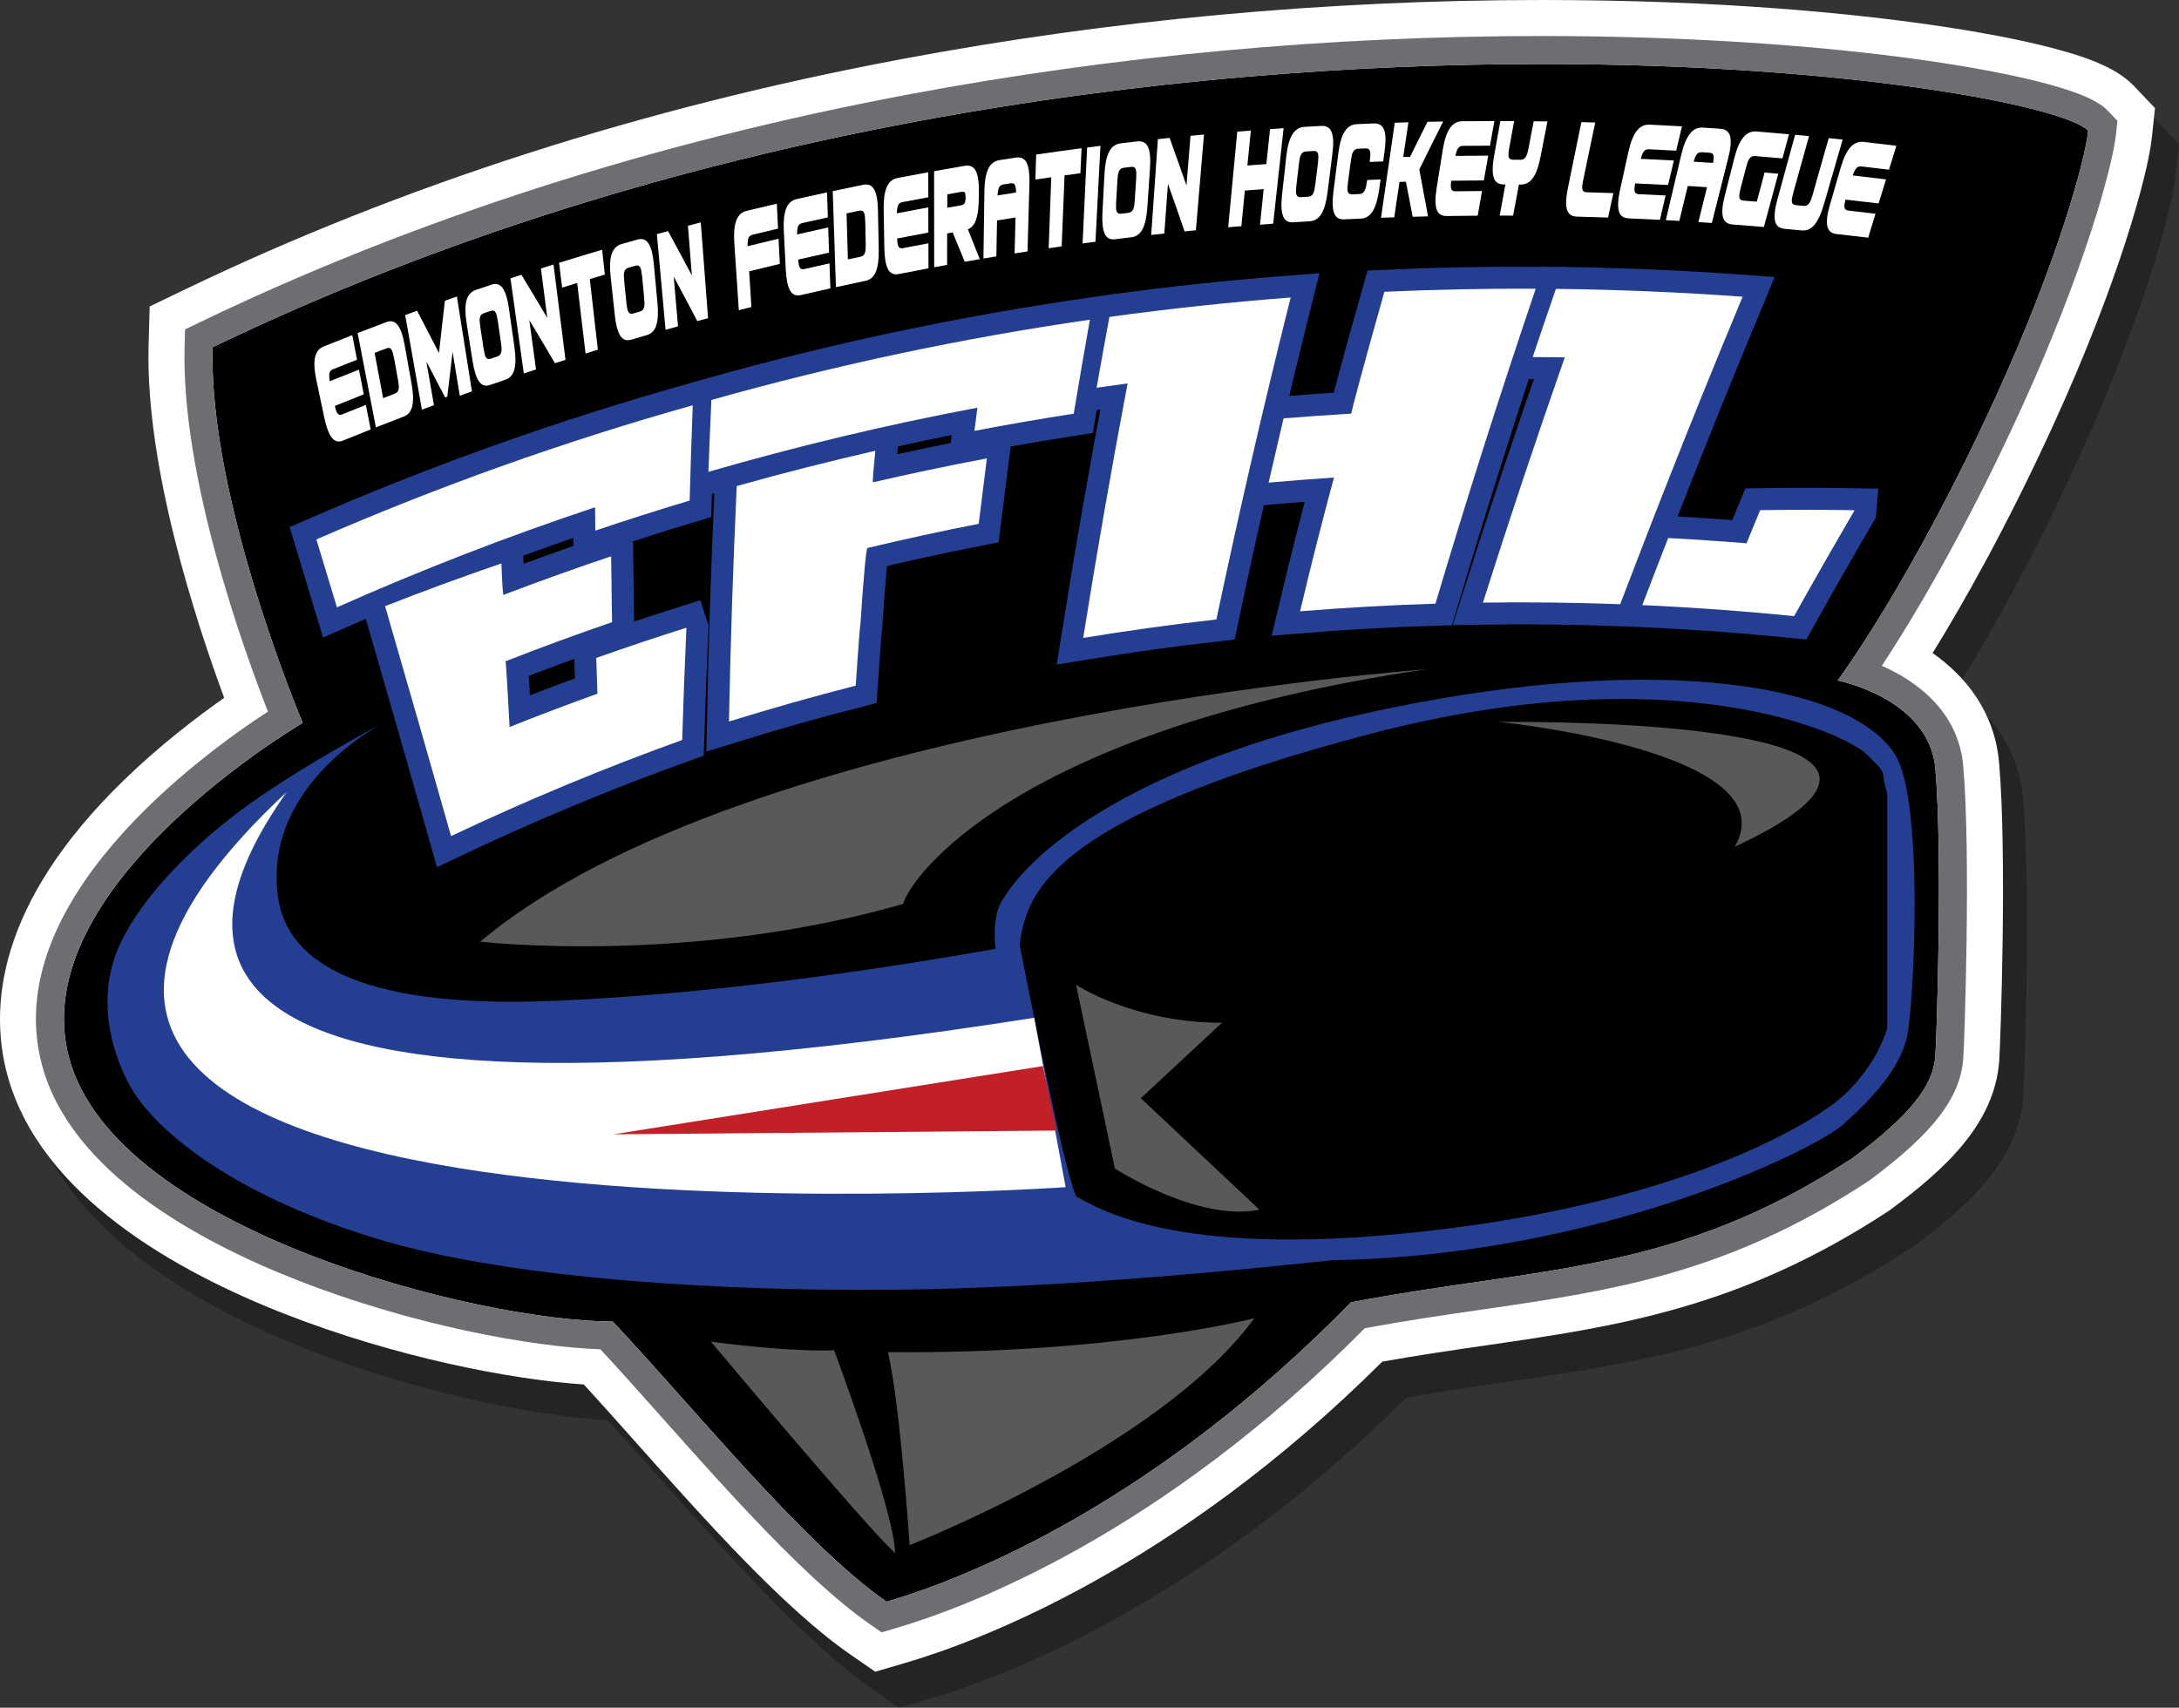 <?xml version="1.0" encoding="utf-8"?>
<!-- Generator: Adobe Illustrator 16.0.0, SVG Export Plug-In . SVG Version: 6.00 Build 0)  -->
<!DOCTYPE svg PUBLIC "-//W3C//DTD SVG 1.1//EN" "http://www.w3.org/Graphics/SVG/1.1/DTD/svg11.dtd">
<svg version="1.1" xmlns="http://www.w3.org/2000/svg" xmlns:xlink="http://www.w3.org/1999/xlink" x="0px" y="0px"
	 width="544.57px" height="426.873px" viewBox="0 0 544.57 426.873" enable-background="new 0 0 544.57 426.873"
	 xml:space="preserve">
<rect x="0" y="0" width="544.57" height="426.873" fill="#333333" stroke="none"/>
<g id="Layer_1" opacity="0.3">
	<path d="M544.57,36.024l-0.78,7.347c-1.003,9.44-8.383,36.353-24.601,71.799c-11.721,25.617-22.58,44.749-30.194,57.07
		c8.368,5.879,15.524,14.783,16.623,27.499c1.984,22.959,0.355,69.703,0.02,74.411c-1.134,15.858-13.708,27.244-27.13,37.186
		l-0.371,0.275l-0.388,0.254c-37.015,24.235-67.777,28.7-100.348,33.427c-8.341,1.211-16.924,2.458-25.936,4.068
		c-51.88,51.604-100.582,69.858-119.404,75.367l-7.326,2.146l-6.275-4.346c-16.57-11.472-36.305-33.629-53.716-53.177
		c-4.519-5.072-8.855-9.94-12.833-14.279c-18.433-1.235-47.196-6.863-74.691-17.615c-27.128-10.61-61.184-29.583-69.369-59.721
		c-4.457-16.405-3.025-42.511,29.099-73.705c8.871-8.614,18.1-15.689,25.081-20.594c-7.217-19.529-19.731-58.013-18.896-88.09
		l0.271-9.745l8.784-4.229c54.154-26.063,114.436-45.443,179.17-57.601C283.557,13.97,337.434,9,391.493,9
		c44.455,0,77.351,3.378,97.119,6.213c11.884,1.703,22.391,3.712,30.383,5.81c10.722,2.813,16.658,5.606,20.489,9.644L544.57,36.024
		z"/>
</g>
<g id="Layer_1_copy">
	<g>
		<g>
			<path d="M217.013,406.949c-15.782-10.927-35.179-32.702-52.291-51.916c-5.389-6.05-10.521-11.813-15.133-16.771
				c-17.402-0.679-47.039-6.143-75.455-17.257c-25.417-9.941-57.251-27.442-64.563-54.367
				c-11.083-40.804,38.566-77.593,56.166-89.149c-6.23-16.015-21.498-58.758-20.604-90.92l0.136-4.873l4.392-2.113
				c53.521-25.76,113.133-44.92,177.177-56.947C278.546,12.924,331.928,8,385.493,8c43.984,0,76.474,3.334,95.984,6.132
				c25.98,3.725,41.526,8.112,46.206,13.041l2.543,2.68l-0.392,3.673c-0.911,8.578-8.212,34.982-23.921,69.316
				c-14.146,30.921-26.934,52.125-34.139,63.163c8.378,3.947,18.675,11.569,19.872,25.423c1.912,22.115,0.328,68.705,0.009,73.155
				c-0.729,10.209-7.656,19.286-23.91,31.324l-0.185,0.138l-0.194,0.127c-35.534,23.266-64.07,27.408-97.113,32.203
				c-9.17,1.332-18.627,2.704-28.681,4.562c-51.231,51.649-99.318,69.716-117.759,75.113l-3.663,1.073L217.013,406.949
				L217.013,406.949z"/>
			<path fill="#FFFFFF" d="M385.493,0c-54.06,0-107.937,4.97-160.134,14.772C160.625,26.93,100.344,46.31,46.189,72.373
				l-8.784,4.229l-0.271,9.745c-0.836,30.077,11.679,68.561,18.896,88.09c-6.981,4.904-16.21,11.979-25.081,20.594
				c-32.124,31.194-33.556,57.3-29.099,73.705c8.186,30.138,42.241,49.11,69.369,59.721c27.495,10.752,56.259,16.38,74.691,17.615
				c3.978,4.339,8.314,9.207,12.833,14.279c17.411,19.548,37.146,41.705,53.716,53.177l6.275,4.346l7.326-2.146
				c18.822-5.509,67.524-23.764,119.404-75.367c9.012-1.61,17.595-2.857,25.936-4.068c32.57-4.727,63.333-9.191,100.348-33.427
				l0.388-0.254l0.371-0.275c13.422-9.941,25.996-21.327,27.13-37.186c0.336-4.708,1.965-51.452-0.02-74.411
				c-1.099-12.716-8.255-21.62-16.623-27.499c7.614-12.321,18.474-31.453,30.194-57.07c16.218-35.446,23.598-62.358,24.601-71.799
				l0.78-7.347l-5.086-5.358c-3.831-4.037-9.768-6.831-20.489-9.644c-7.992-2.098-18.499-4.106-30.383-5.81
				C462.844,3.378,429.948,0,385.493,0L385.493,0L385.493,0z M385.493,16c76.875,0,130.592,10.575,136.387,16.681
				c-0.774,7.298-7.574,32.595-23.239,66.832c-21.164,46.255-39.369,70.584-39.369,70.584s22.892,4.497,24.406,22.021
				c1.856,21.487,0.319,67.42,0,71.894c-0.53,7.429-6.367,14.856-20.693,25.468c-44.569,29.184-78.128,27.038-125.352,36.06
				c-48.282,49.344-94.312,68.467-116.066,74.835c-20.692-14.327-49.345-49.876-68.445-70.039
				c-33.427,0-124.157-22.815-135.831-65.792c-11.672-42.979,58.365-83.833,58.365-83.833s-23.588-55.716-22.526-93.918
				C168.913,31.063,293.712,16,385.493,16"/>
			<path fill="#6D6E71" d="M385.493,9c-53.505,0-106.822,4.918-158.473,14.618C163.063,35.629,103.536,54.761,50.093,80.483
				l-3.843,1.85l-0.119,4.263c-0.902,32.511,14.827,75.961,20.831,91.283c-16.815,10.933-67.484,47.785-56.426,88.497
				c7.203,26.522,38.759,43.841,63.962,53.697c28.541,11.162,58.292,16.604,75.541,17.205c4.691,5.033,9.924,10.91,15.425,17.086
				c17.077,19.174,36.433,40.903,52.118,51.763l2.746,1.901l3.205-0.938c18.392-5.382,66.401-23.425,117.55-75.08
				c10.187-1.889,19.754-3.278,29.025-4.624c32.926-4.778,61.362-8.905,96.71-32.051l0.17-0.11l0.162-0.121
				c15.993-11.846,22.803-20.709,23.509-30.594c0.318-4.444,1.897-50.956-0.008-72.996c-1.207-13.964-12.028-21.399-20.346-25.089
				c7.046-10.699,20.146-32.19,34.699-63.999c15.659-34.225,22.932-60.489,23.836-69.006l0.342-3.214l-2.226-2.345
				c-1.795-1.891-5.129-4.218-16.246-7.134c-7.667-2.012-17.824-3.95-29.376-5.606C453.801,11.174,419.765,9,385.493,9L385.493,9
				L385.493,9z M385.493,16c76.875,0,130.592,10.575,136.387,16.681c-0.774,7.298-7.574,32.595-23.239,66.832
				c-21.164,46.255-39.369,70.584-39.369,70.584s22.892,4.498,24.406,22.021c1.856,21.487,0.319,67.42,0,71.894
				c-0.53,7.429-6.367,14.856-20.693,25.468c-44.569,29.184-78.128,27.038-125.352,36.06
				c-48.282,49.344-94.312,68.467-116.066,74.835c-20.692-14.327-49.345-49.876-68.445-70.039
				c-33.427,0-124.157-22.815-135.831-65.792c-11.672-42.979,58.365-83.833,58.365-83.833s-23.588-55.716-22.526-93.918
				C168.913,31.063,293.712,16,385.493,16"/>
		</g>
		<path fill="#243F92" d="M96.758,180.174c0,0-31.184,15.265-27.293,43.917s53.734,26.912,74.636,25.823
			c40.679-2.123,80.649-8.491,104.703-12.735c-1.062-9.551,2.122-12.734,2.122-12.734s15.701-30.799,96.215-47.398
			c68.622-14.15,115.88-5.693,126.559,11.715c7.149,11.653,4.672,62.213,2.904,70.349c-1.77,8.137-8.844,15.564-15.918,21.932
			c-7.075,6.366-60.84,32.896-127.695,33.958c-52.705,5.659-88.785,7.428-117.438,7.428c-28.651,0-85.955-1.769-122.388-13.088
			c-36.435-11.319-55.182-27.59-60.841-38.203c-5.66-10.611-7.075-22.284-3.538-32.188c3.538-9.904,13.796-22.639,28.652-34.312
			S96.758,180.174,96.758,180.174L96.758,180.174z"/>
		<path d="M471.65,198.269c0,0,0,46.692,0,58.719c-2.83,9.196-9.196,15.563-12.734,18.394c-3.537,2.83-32.188,23.7-97.98,31.835
			c-65.793,8.136-85.955-4.952-91.97-8.135c-3.184-6.722-12.733-55.89-14.148-62.964c1.768-11.319,4.616-30.956,87.724-52.704
			c75.697-19.81,118.498-0.354,124.157,5.306C472.358,194.378,469.528,191.548,471.65,198.269L471.65,198.269z"/>
		<path fill="#58595B" d="M177.683,335.382c0,0,38.933,46.471,46.007,52.838c0-9.904-15.232-50.716-15.232-50.716
			S199.614,338.211,177.683,335.382L177.683,335.382z"/>
		<path fill="#FFFFFF" d="M92.644,107.344c-2.305,0.914-4.604,1.84-6.897,2.776c-1.134,0.463-2.069,0.232-2.811-0.695
			c-0.739-0.928-1.364-2.578-1.87-4.953c-0.675-3.185-1.348-6.371-2.02-9.558c-0.493-2.35-0.599-4.205-0.313-5.567
			c0.285-1.36,1.011-2.278,2.172-2.744c2.372-0.952,4.749-1.894,7.131-2.823c0.397,2.045,0.796,4.091,1.194,6.136
			c-2.008,0.787-4.011,1.581-6.01,2.385c-0.51,0.204-0.808,0.545-0.894,1.018c-0.086,0.474-0.055,1.135,0.094,1.983
			c2.425-0.981,4.856-1.95,7.294-2.907c0.398,2.06,0.798,4.119,1.198,6.179c-2.416,0.953-4.826,1.918-7.23,2.895
			c0.188,0.89,0.414,1.516,0.678,1.877c0.263,0.362,0.65,0.44,1.161,0.233c1.968-0.797,3.94-1.586,5.916-2.367
			C91.839,103.255,92.241,105.299,92.644,107.344L92.644,107.344z"/>
		<path fill="#FFFFFF" d="M93.616,88.211c0.71,3.771,1.423,7.54,2.138,11.31c0.983-0.382,1.968-0.761,2.953-1.139
			c0.278-0.106,0.491-0.252,0.639-0.44c0.146-0.188,0.243-0.42,0.291-0.699c0.047-0.279,0.052-0.615,0.015-1.008
			c-0.037-0.392-0.101-0.832-0.193-1.32c-0.325-1.793-0.65-3.585-0.976-5.378c-0.092-0.488-0.189-0.915-0.293-1.282
			c-0.105-0.367-0.225-0.655-0.359-0.866c-0.135-0.21-0.3-0.343-0.496-0.399s-0.436-0.031-0.719,0.076
			C95.615,87.444,94.615,87.827,93.616,88.211L93.616,88.211z M102.857,95.893c0.423,2.362,0.483,4.219,0.187,5.564
			c-0.299,1.346-1.015,2.235-2.149,2.67c-2.323,0.89-4.641,1.791-6.952,2.703c-1.532-7.855-3.055-15.713-4.565-23.573
			c2.39-0.927,4.784-1.843,7.185-2.747c1.176-0.442,2.128-0.181,2.854,0.78c0.725,0.961,1.296,2.623,1.717,4.987
			C101.706,89.482,102.28,92.688,102.857,95.893L102.857,95.893z"/>
		<path fill="#FFFFFF" d="M104.242,77.664c1.839,3.521,3.662,7.046,5.471,10.577c0.47-4.357,0.962-8.715,1.478-13.073
			c0.998-0.354,1.996-0.704,2.995-1.054c1.243,7.907,2.497,15.812,3.763,23.715c-1.015,0.36-2.027,0.723-3.039,1.088
			c-0.603-3.648-1.202-7.298-1.8-10.947c-0.456,3.724-0.896,7.446-1.319,11.168c-0.181,0.066-0.361,0.132-0.542,0.198
			c-1.555-2.999-3.121-5.995-4.698-8.986c0.631,3.644,1.265,7.287,1.899,10.93c-1.003,0.372-2.005,0.744-3.006,1.121
			c-1.403-7.88-2.796-15.761-4.179-23.645C102.256,78.39,103.249,78.025,104.242,77.664L104.242,77.664z"/>
		<path fill="#FFFFFF" d="M120.925,78.291c-0.287,0.099-0.508,0.24-0.665,0.423c-0.155,0.182-0.266,0.413-0.328,0.692
			c-0.063,0.281-0.078,0.617-0.05,1.009c0.03,0.392,0.084,0.833,0.161,1.323c0.271,1.802,0.543,3.603,0.815,5.404
			c0.078,0.49,0.159,0.922,0.248,1.293c0.088,0.373,0.198,0.664,0.332,0.876c0.132,0.213,0.295,0.351,0.486,0.413
			c0.192,0.063,0.43,0.046,0.712-0.052c0.561-0.193,1.12-0.386,1.682-0.578c0.282-0.097,0.502-0.235,0.655-0.418
			c0.155-0.182,0.261-0.411,0.318-0.688c0.057-0.277,0.074-0.612,0.052-1.007c-0.022-0.394-0.07-0.836-0.146-1.327
			c-0.262-1.803-0.523-3.605-0.783-5.408c-0.075-0.491-0.157-0.922-0.247-1.293c-0.091-0.37-0.201-0.662-0.328-0.878
			c-0.128-0.215-0.289-0.354-0.483-0.417c-0.193-0.063-0.435-0.046-0.723,0.052C122.064,77.903,121.494,78.097,120.925,78.291
			L120.925,78.291z M128.568,86.752c0.339,2.376,0.334,4.233-0.015,5.567c-0.347,1.335-1.097,2.199-2.252,2.594
			c-1.263,0.433-2.524,0.868-3.785,1.308c-1.161,0.405-2.088,0.126-2.78-0.838c-0.694-0.965-1.233-2.645-1.614-5.042
			c-0.509-3.217-1.016-6.434-1.52-9.65c-0.371-2.373-0.379-4.23-0.021-5.576c0.359-1.346,1.133-2.225,2.324-2.632
			c1.302-0.445,2.605-0.887,3.911-1.326c1.193-0.4,2.138-0.106,2.831,0.879c0.691,0.986,1.204,2.668,1.54,5.046
			C127.646,80.306,128.106,83.528,128.568,86.752L128.568,86.752z"/>
		<path fill="#FFFFFF" d="M138.338,66.12c0.986,7.943,1.983,15.885,2.991,23.824c-0.882,0.281-1.763,0.564-2.642,0.849
			c-2.114-3.609-4.249-7.211-6.406-10.804c0.558,4.116,1.119,8.231,1.683,12.347c-1.019,0.337-2.037,0.675-3.054,1.016
			c-1.121-7.924-2.233-15.85-3.333-23.777c0.91-0.3,1.821-0.598,2.733-0.894c2.179,3.589,4.336,7.187,6.47,10.792
			c-0.533-4.119-1.064-8.239-1.592-12.359C136.237,66.78,137.287,66.449,138.338,66.12L138.338,66.12z"/>
		<path fill="#FFFFFF" d="M147.4,69.768c0.668,5.883,1.341,11.765,2.02,17.646c-1.027,0.314-2.054,0.632-3.079,0.951
			c-0.705-5.878-1.402-11.756-2.096-17.636c-1.255,0.386-2.51,0.773-3.762,1.165c-0.255-2.067-0.51-4.136-0.763-6.204
			c3.578-1.112,7.167-2.2,10.768-3.263c0.223,2.072,0.448,4.144,0.673,6.215C149.906,69.015,148.653,69.39,147.4,69.768
			L147.4,69.768z"/>
		<path fill="#FFFFFF" d="M157.061,66.918c-0.293,0.084-0.522,0.214-0.688,0.39c-0.166,0.174-0.288,0.399-0.364,0.677
			c-0.077,0.277-0.109,0.612-0.1,1.004c0.011,0.393,0.042,0.836,0.095,1.33c0.185,1.813,0.368,3.625,0.553,5.438
			c0.053,0.493,0.114,0.929,0.186,1.304c0.07,0.377,0.166,0.673,0.288,0.892c0.124,0.218,0.278,0.363,0.469,0.436
			s0.429,0.066,0.717-0.019c0.572-0.166,1.144-0.331,1.715-0.496c0.289-0.083,0.517-0.212,0.681-0.387
			c0.163-0.175,0.281-0.398,0.352-0.673c0.071-0.274,0.105-0.607,0.102-1.003c-0.003-0.395-0.03-0.839-0.08-1.333
			c-0.174-1.813-0.348-3.627-0.52-5.44c-0.05-0.494-0.112-0.928-0.185-1.303c-0.073-0.374-0.169-0.671-0.286-0.893
			c-0.117-0.221-0.272-0.367-0.464-0.439c-0.192-0.072-0.435-0.067-0.729,0.017C158.221,66.584,157.641,66.75,157.061,66.918
			L157.061,66.918z M164.313,75.734c0.222,2.39,0.125,4.245-0.29,5.562s-1.21,2.144-2.388,2.482
			c-1.29,0.372-2.578,0.747-3.863,1.125c-1.187,0.35-2.102,0.027-2.748-0.97c-0.65-0.996-1.108-2.7-1.371-5.114
			c-0.352-3.237-0.701-6.475-1.048-9.713c-0.256-2.388-0.172-4.244,0.254-5.571c0.427-1.326,1.248-2.167,2.462-2.517
			c1.328-0.383,2.659-0.763,3.99-1.139c1.216-0.343,2.149-0.004,2.795,1.014c0.646,1.019,1.077,2.723,1.298,5.114
			C163.706,69.25,164.008,72.492,164.313,75.734L164.313,75.734z"/>
		<path fill="#FFFFFF" d="M175.134,55.592c0.599,7.981,1.207,15.963,1.827,23.942c-0.897,0.238-1.796,0.479-2.693,0.721
			c-1.942-3.707-3.908-7.406-5.896-11.099c0.358,4.139,0.717,8.276,1.08,12.414c-1.039,0.288-2.077,0.577-3.115,0.869
			c-0.733-7.97-1.458-15.94-2.171-23.912c0.928-0.256,1.857-0.51,2.786-0.763c2.01,3.69,3.996,7.387,5.961,11.091
			c-0.333-4.141-0.662-8.281-0.989-12.422C172.992,56.15,174.063,55.87,175.134,55.592L175.134,55.592z"/>
		<path fill="#FFFFFF" d="M187.222,67.819c0.188,2.975,0.376,5.948,0.567,8.923c-1.049,0.262-2.097,0.526-3.144,0.793
			c-0.383-5.616-0.759-11.233-1.13-16.851c-0.155-2.396,0.006-4.249,0.487-5.558c0.482-1.309,1.342-2.115,2.574-2.415
			c2.514-0.613,5.033-1.214,7.557-1.803c0.104,2.081,0.21,4.162,0.316,6.243c-2.127,0.499-4.251,1.007-6.372,1.523
			c-0.54,0.132-0.888,0.428-1.042,0.884c-0.154,0.458-0.219,1.117-0.192,1.978c2.574-0.634,5.152-1.255,7.735-1.863
			c0.104,2.096,0.209,4.191,0.313,6.287C192.332,66.567,189.774,67.188,187.222,67.819L187.222,67.819z"/>
		<path fill="#FFFFFF" d="M207.529,72.086c-2.459,0.546-4.913,1.103-7.364,1.672c-1.211,0.281-2.112-0.092-2.705-1.123
			c-0.593-1.032-0.954-2.759-1.08-5.185c-0.165-3.252-0.329-6.504-0.491-9.757c-0.117-2.397,0.074-4.247,0.579-5.548
			s1.378-2.094,2.618-2.374c2.528-0.573,5.063-1.134,7.6-1.682c0.07,2.082,0.142,4.165,0.214,6.247
			c-2.139,0.466-4.274,0.939-6.407,1.422c-0.544,0.123-0.896,0.413-1.059,0.867c-0.162,0.455-0.236,1.113-0.224,1.974
			c2.587-0.593,5.18-1.172,7.777-1.738c0.069,2.097,0.141,4.193,0.212,6.291c-2.575,0.565-5.147,1.145-7.714,1.735
			c0.045,0.909,0.172,1.563,0.378,1.961c0.205,0.397,0.581,0.535,1.126,0.409c2.101-0.481,4.205-0.954,6.312-1.418
			C207.377,67.922,207.453,70.004,207.529,72.086L207.529,72.086z"/>
		<path fill="#FFFFFF" d="M211.57,53.336c0.108,3.835,0.22,7.67,0.333,11.505c1.048-0.224,2.096-0.446,3.145-0.665
			c0.297-0.063,0.534-0.174,0.711-0.337c0.179-0.162,0.313-0.376,0.404-0.646c0.092-0.269,0.151-0.599,0.177-0.992
			c0.026-0.394,0.032-0.839,0.018-1.335c-0.04-1.822-0.079-3.644-0.118-5.465c-0.015-0.496-0.044-0.934-0.089-1.313
			c-0.046-0.378-0.119-0.682-0.222-0.912c-0.101-0.228-0.246-0.385-0.434-0.471s-0.431-0.099-0.733-0.036
			C213.698,52.89,212.634,53.112,211.57,53.336L211.57,53.336z M219.61,62.361c0.048,2.4-0.188,4.242-0.703,5.525
			s-1.375,2.051-2.584,2.304c-2.475,0.519-4.944,1.049-7.409,1.591c-0.278-7.999-0.545-15.998-0.801-23.998
			c2.544-0.545,5.093-1.078,7.645-1.598c1.249-0.254,2.162,0.152,2.737,1.214c0.574,1.063,0.881,2.794,0.924,5.194
			C219.481,55.85,219.545,59.105,219.61,62.361L219.61,62.361z"/>
		<path fill="#FFFFFF" d="M232.051,67.068c-2.484,0.467-4.965,0.944-7.442,1.435c-1.225,0.243-2.115-0.159-2.678-1.21
			c-0.562-1.05-0.867-2.787-0.915-5.215c-0.06-3.256-0.117-6.513-0.174-9.769c-0.04-2.4,0.214-4.243,0.764-5.526
			c0.548-1.284,1.449-2.049,2.701-2.29c2.557-0.491,5.115-0.97,7.68-1.437c0.003,2.084,0.007,4.168,0.012,6.252
			c-2.161,0.396-4.319,0.801-6.475,1.215c-0.55,0.105-0.913,0.384-1.091,0.832c-0.177,0.45-0.273,1.106-0.288,1.966
			c2.615-0.509,5.235-1.005,7.859-1.487c0.002,2.098,0.005,4.196,0.008,6.294c-2.603,0.483-5.201,0.979-7.797,1.487
			c0.017,0.91,0.121,1.568,0.315,1.972c0.193,0.404,0.564,0.554,1.118,0.446c2.124-0.414,4.25-0.819,6.379-1.216
			C232.035,62.901,232.043,64.985,232.051,67.068L232.051,67.068z"/>
		<path fill="#FFFFFF" d="M236.752,48.575c-0.005,1.118-0.01,2.236-0.015,3.354c1.126-0.2,2.252-0.397,3.379-0.594
			c0.46-0.079,0.771-0.25,0.938-0.513c0.166-0.262,0.252-0.711,0.261-1.346c-0.003-0.358-0.017-0.652-0.041-0.882
			c-0.025-0.23-0.079-0.394-0.161-0.489c-0.082-0.097-0.199-0.152-0.351-0.167c-0.151-0.016-0.357-0.001-0.616,0.043
			C239.013,48.178,237.882,48.376,236.752,48.575L236.752,48.575z M243.95,54.875c-0.421,1.241-1.105,2.054-2.055,2.438
			c1.001,2.485,1.991,4.974,2.976,7.464c-1.257,0.214-2.513,0.431-3.768,0.65c-0.996-2.443-2-4.886-3.014-7.325
			c-0.461,0.081-0.922,0.164-1.382,0.246c-0.005,2.622-0.009,5.243-0.012,7.864c-1.077,0.195-2.153,0.393-3.229,0.593
			c-0.018-8.004-0.024-16.008-0.021-24.012c2.565-0.462,5.135-0.911,7.707-1.348c1.271-0.216,2.182,0.219,2.722,1.299
			c0.542,1.08,0.796,2.834,0.765,5.262c-0.009,0.593-0.018,1.187-0.026,1.78C244.591,51.938,244.371,53.633,243.95,54.875
			L243.95,54.875z"/>
		<path fill="#FFFFFF" d="M250.776,46.101c-0.555,0.088-0.928,0.354-1.12,0.797c-0.193,0.443-0.312,1.096-0.354,1.955
			c1.543-0.248,3.088-0.492,4.635-0.73c-0.009-0.851-0.099-1.469-0.271-1.854c-0.172-0.385-0.531-0.537-1.073-0.452
			C251.987,45.91,251.381,46.005,250.776,46.101L250.776,46.101z M256.792,62.847c-1.075,0.165-2.149,0.333-3.222,0.503
			c0.073-2.994,0.147-5.988,0.224-8.981c-1.539,0.24-3.077,0.484-4.614,0.734c-0.058,2.994-0.114,5.988-0.17,8.982
			c-1.076,0.177-2.152,0.356-3.229,0.537c0.075-5.628,0.155-11.258,0.241-16.887c0.036-2.401,0.352-4.233,0.942-5.5
			c0.593-1.265,1.523-2.001,2.788-2.201c1.384-0.219,2.771-0.435,4.156-0.646c1.267-0.194,2.165,0.256,2.689,1.344
			c0.524,1.09,0.749,2.833,0.677,5.233C257.109,51.593,256.948,57.22,256.792,62.847L256.792,62.847z"/>
		<path fill="#FFFFFF" d="M266.05,43.837c-0.246,5.915-0.485,11.83-0.72,17.746c-1.084,0.154-2.167,0.311-3.249,0.469
			c0.209-5.916,0.424-11.832,0.645-17.748c-1.323,0.188-2.645,0.381-3.967,0.575c0.067-2.082,0.136-4.165,0.203-6.248
			c3.772-0.552,7.552-1.077,11.339-1.575c-0.099,2.081-0.194,4.163-0.291,6.244C268.689,43.476,267.369,43.654,266.05,43.837
			L266.05,43.837z"/>
		<path fill="#FFFFFF" d="M273.777,60.429c-1.076,0.141-2.151,0.284-3.225,0.43c0.369-7.995,0.752-15.99,1.143-23.985
			c1.109-0.144,2.217-0.285,3.327-0.424C274.597,44.441,274.182,52.435,273.777,60.429L273.777,60.429z"/>
		<path fill="#FFFFFF" d="M280.872,41.932c-0.308,0.037-0.56,0.129-0.756,0.275c-0.195,0.146-0.354,0.35-0.475,0.611
			c-0.122,0.262-0.209,0.587-0.263,0.976c-0.054,0.39-0.093,0.832-0.118,1.328c-0.109,1.818-0.218,3.637-0.324,5.456
			c-0.027,0.495-0.036,0.935-0.025,1.316c0.009,0.383,0.059,0.69,0.147,0.926c0.088,0.235,0.221,0.402,0.4,0.505
			c0.181,0.102,0.42,0.133,0.726,0.096c0.601-0.073,1.204-0.146,1.807-0.218c0.304-0.036,0.554-0.126,0.746-0.272
			c0.194-0.146,0.348-0.349,0.463-0.608c0.117-0.259,0.204-0.584,0.267-0.974c0.059-0.39,0.103-0.833,0.133-1.329
			c0.117-1.817,0.237-3.636,0.356-5.453c0.028-0.496,0.037-0.935,0.024-1.315c-0.012-0.382-0.061-0.69-0.143-0.928
			c-0.083-0.236-0.216-0.405-0.397-0.508c-0.181-0.102-0.425-0.135-0.734-0.099C282.096,41.788,281.483,41.859,280.872,41.932
			L280.872,41.932z M286.748,51.792c-0.163,2.395-0.56,4.21-1.189,5.443c-0.632,1.234-1.565,1.924-2.808,2.071
			c-1.357,0.162-2.716,0.327-4.07,0.496c-1.251,0.156-2.12-0.309-2.611-1.395c-0.492-1.088-0.676-2.843-0.551-5.269
			c0.171-3.252,0.342-6.503,0.516-9.755c0.129-2.397,0.515-4.218,1.157-5.46c0.645-1.242,1.605-1.941,2.884-2.094
			c1.399-0.166,2.798-0.329,4.198-0.488c1.28-0.145,2.166,0.339,2.651,1.446c0.486,1.108,0.644,2.859,0.48,5.255
			C287.186,45.293,286.966,48.542,286.748,51.792L286.748,51.792z"/>
		<path fill="#FFFFFF" d="M300.897,33.632c-0.685,7.976-1.358,15.951-2.021,23.928c-0.943,0.093-1.889,0.187-2.832,0.281
			c-1.358-3.969-2.741-7.935-4.147-11.896c-0.309,4.143-0.614,8.285-0.917,12.428c-1.093,0.118-2.186,0.239-3.277,0.361
			c0.547-7.985,1.106-15.97,1.675-23.953c0.977-0.104,1.951-0.207,2.929-0.308c1.427,3.963,2.832,7.929,4.213,11.899
			c0.334-4.141,0.67-8.281,1.008-12.422C298.65,33.842,299.773,33.735,300.897,33.632L300.897,33.632z"/>
		<path fill="#FFFFFF" d="M311.74,41.372c1.58-0.126,3.162-0.246,4.744-0.362c0.307-2.909,0.616-5.819,0.925-8.729
			c1.129-0.08,2.259-0.158,3.39-0.233c-0.883,7.955-1.754,15.912-2.613,23.869c-1.098,0.079-2.193,0.161-3.288,0.245
			c0.305-2.965,0.612-5.929,0.919-8.894c-1.57,0.117-3.139,0.239-4.708,0.366c-0.29,2.967-0.579,5.933-0.866,8.899
			c-1.099,0.091-2.199,0.184-3.298,0.279c0.746-7.969,1.503-15.938,2.271-23.904c1.133-0.093,2.265-0.183,3.397-0.271
			C312.32,35.55,312.029,38.461,311.74,41.372L311.74,41.372z"/>
		<path fill="#FFFFFF" d="M326.429,37.854c-0.313,0.019-0.572,0.097-0.776,0.23c-0.206,0.135-0.376,0.329-0.513,0.583
			c-0.139,0.254-0.244,0.573-0.32,0.959c-0.075,0.386-0.14,0.825-0.195,1.319c-0.213,1.81-0.425,3.619-0.637,5.428
			c-0.053,0.494-0.087,0.933-0.099,1.313c-0.013,0.383,0.019,0.693,0.096,0.933c0.075,0.24,0.201,0.415,0.375,0.527
			c0.175,0.112,0.416,0.157,0.725,0.138c0.61-0.038,1.222-0.076,1.831-0.113c0.31-0.019,0.565-0.095,0.768-0.229
			s0.37-0.328,0.501-0.581c0.132-0.252,0.237-0.57,0.321-0.957c0.081-0.386,0.152-0.825,0.21-1.318
			c0.224-1.809,0.445-3.616,0.67-5.425c0.056-0.493,0.09-0.93,0.097-1.312c0.01-0.382-0.022-0.692-0.089-0.935
			c-0.071-0.241-0.195-0.417-0.37-0.529c-0.178-0.112-0.422-0.159-0.735-0.142C327.667,37.78,327.048,37.816,326.429,37.854
			L326.429,37.854z M331.784,48.036c-0.299,2.382-0.803,4.171-1.507,5.366c-0.706,1.196-1.684,1.83-2.942,1.907
			c-1.377,0.083-2.753,0.17-4.128,0.26c-1.268,0.084-2.116-0.429-2.55-1.542c-0.432-1.113-0.519-2.877-0.255-5.291
			c0.357-3.236,0.714-6.474,1.075-9.71c0.264-2.387,0.756-4.182,1.474-5.385c0.719-1.203,1.728-1.846,3.022-1.925
			c1.418-0.085,2.836-0.167,4.255-0.245c1.294-0.071,2.158,0.462,2.585,1.596c0.426,1.135,0.485,2.892,0.186,5.274
			C332.592,41.573,332.188,44.805,331.784,48.036L331.784,48.036z"/>
		<path fill="#FFFFFF" d="M345.035,44.861c-0.123,0.86-0.247,1.721-0.37,2.582c-0.338,2.377-0.873,4.157-1.598,5.342
			c-0.726,1.184-1.716,1.802-2.979,1.858c-1.382,0.061-2.763,0.124-4.143,0.192c-1.272,0.063-2.113-0.464-2.531-1.584
			c-0.415-1.121-0.474-2.885-0.171-5.295c0.409-3.23,0.82-6.461,1.233-9.69c0.303-2.383,0.825-4.169,1.563-5.36
			c0.739-1.191,1.761-1.817,3.06-1.875c1.422-0.063,2.844-0.121,4.268-0.176c1.3-0.051,2.156,0.497,2.566,1.638
			c0.41,1.142,0.44,2.899,0.102,5.277c-0.119,0.86-0.237,1.721-0.355,2.582c-1.124,0.04-2.247,0.083-3.37,0.128
			c0.076-0.573,0.128-1.079,0.153-1.515c0.024-0.436,0.005-0.796-0.062-1.078c-0.066-0.283-0.184-0.488-0.354-0.617
			c-0.17-0.13-0.411-0.188-0.726-0.175c-0.622,0.025-1.243,0.052-1.865,0.079c-0.313,0.015-0.573,0.088-0.779,0.219
			c-0.209,0.132-0.384,0.322-0.526,0.574c-0.14,0.252-0.253,0.569-0.335,0.954c-0.082,0.384-0.154,0.822-0.216,1.315
			c-0.243,1.806-0.485,3.611-0.727,5.417c-0.061,0.493-0.102,0.931-0.12,1.312c-0.018,0.383,0.01,0.693,0.082,0.935
			c0.07,0.24,0.194,0.418,0.367,0.533c0.174,0.114,0.415,0.164,0.725,0.149c0.611-0.028,1.225-0.057,1.838-0.083
			c0.309-0.014,0.566-0.093,0.771-0.237c0.206-0.146,0.382-0.364,0.528-0.655c0.146-0.292,0.266-0.656,0.354-1.096
			c0.091-0.438,0.178-0.945,0.267-1.52C342.802,44.946,343.918,44.902,345.035,44.861L345.035,44.861z"/>
		<path fill="#FFFFFF" d="M353.056,54.182c-0.556-2.919-1.119-5.838-1.693-8.756c-0.536,0.016-1.072,0.031-1.608,0.048
			c-0.435,2.949-0.866,5.897-1.3,8.847c-1.104,0.036-2.21,0.075-3.313,0.117c1.133-7.924,2.276-15.846,3.432-23.767
			c1.138-0.037,2.277-0.071,3.415-0.103c-0.433,2.894-0.866,5.787-1.297,8.681c0.569-0.017,1.138-0.033,1.707-0.049
			c1.436-2.92,2.884-5.837,4.346-8.75c1.312-0.028,2.621-0.054,3.933-0.076c-2.013,3.988-4.002,7.983-5.968,11.985
			c0.743,3.909,1.472,7.817,2.182,11.728C355.61,54.115,354.332,54.146,353.056,54.182L353.056,54.182z"/>
		<path fill="#FFFFFF" d="M369.305,53.909c-2.594,0.017-5.185,0.046-7.772,0.088c-1.28,0.021-2.108-0.533-2.493-1.667
			c-0.381-1.134-0.384-2.899-0.002-5.297c0.514-3.216,1.029-6.432,1.546-9.647c0.382-2.37,0.963-4.139,1.742-5.306
			c0.781-1.166,1.825-1.759,3.133-1.772c2.667-0.03,5.335-0.046,8.006-0.049c-0.362,2.052-0.727,4.104-1.088,6.156
			c-2.253,0.006-4.504,0.021-6.754,0.045c-0.571,0.006-0.987,0.216-1.246,0.626c-0.259,0.411-0.473,1.039-0.638,1.883
			c2.73-0.036,5.464-0.059,8.2-0.066c-0.369,2.065-0.735,4.132-1.102,6.197c-2.715,0.012-5.427,0.038-8.137,0.078
			c-0.143,0.898-0.151,1.564-0.029,1.997c0.125,0.433,0.476,0.646,1.052,0.637c2.217-0.029,4.436-0.05,6.657-0.061
			C370.021,49.804,369.661,51.856,369.305,53.909L369.305,53.909z"/>
		<path fill="#FFFFFF" d="M383.287,30.31c1.147,0.013,2.293,0.027,3.441,0.046c-0.572,2.926-1.143,5.853-1.71,8.779
			c-0.457,2.386-1.082,4.15-1.876,5.296s-1.832,1.712-3.118,1.702c-0.138-0.001-0.278-0.002-0.418-0.003
			c-0.484,2.591-0.968,5.182-1.451,7.773c-1.118-0.006-2.236-0.009-3.353-0.01c0.471-2.594,0.943-5.187,1.418-7.78
			c-0.14,0-0.278,0-0.416,0c-1.295-0.003-2.127-0.578-2.496-1.732c-0.37-1.154-0.347-2.927,0.076-5.319
			c0.525-2.935,1.054-5.868,1.582-8.803c1.15,0.001,2.302,0.005,3.451,0.011c-0.412,2.239-0.822,4.479-1.232,6.719
			c-0.086,0.489-0.149,0.917-0.184,1.284c-0.035,0.366-0.022,0.672,0.037,0.916c0.062,0.245,0.178,0.429,0.35,0.552
			c0.17,0.123,0.412,0.186,0.727,0.187c0.624,0.003,1.248,0.007,1.872,0.012c0.315,0.002,0.581-0.057,0.797-0.178
			c0.214-0.12,0.397-0.302,0.546-0.545c0.151-0.243,0.279-0.548,0.389-0.913c0.107-0.365,0.207-0.794,0.297-1.281
			C382.438,34.784,382.862,32.547,383.287,30.31L383.287,30.31z"/>
		<path fill="#FFFFFF" d="M403.21,48.275c-0.442,2.036-0.887,4.072-1.329,6.109c-2.608-0.093-5.216-0.172-7.82-0.238
			c-1.289-0.033-2.102-0.622-2.441-1.771c-0.339-1.148-0.27-2.913,0.209-5.294c1.122-5.518,2.249-11.035,3.381-16.551
			c1.154,0.03,2.31,0.063,3.464,0.098c-1.009,4.809-2.014,9.618-3.014,14.429c-0.097,0.486-0.171,0.92-0.217,1.299
			c-0.045,0.38-0.041,0.692,0.016,0.938c0.055,0.246,0.166,0.433,0.332,0.56s0.405,0.195,0.72,0.204
			C398.741,48.12,400.976,48.193,403.21,48.275L403.21,48.275z"/>
		<path fill="#FFFFFF" d="M414.837,54.952c-2.613-0.137-5.228-0.26-7.839-0.369c-1.292-0.054-2.096-0.656-2.418-1.811
			c-0.322-1.155-0.225-2.918,0.293-5.29c0.697-3.181,1.397-6.361,2.099-9.542c0.516-2.345,1.2-4.076,2.052-5.196
			c0.852-1.118,1.938-1.649,3.256-1.587c2.689,0.128,5.379,0.269,8.072,0.423c-0.482,2.027-0.961,4.056-1.441,6.083
			c-2.271-0.127-4.541-0.244-6.809-0.352c-0.577-0.028-1.008,0.157-1.291,0.551c-0.285,0.396-0.535,1.011-0.748,1.844
			c2.753,0.124,5.509,0.263,8.267,0.415c-0.485,2.042-0.971,4.083-1.455,6.125c-2.736-0.148-5.473-0.282-8.206-0.401
			c-0.193,0.889-0.24,1.554-0.141,1.992c0.102,0.439,0.443,0.673,1.023,0.698c2.236,0.101,4.475,0.211,6.715,0.331
			C415.788,50.895,415.313,52.923,414.837,54.952L414.837,54.952z"/>
		<path fill="#FFFFFF" d="M425.354,38.051c-0.579-0.037-1.015,0.14-1.304,0.529c-0.291,0.391-0.553,1.001-0.779,1.831
			c1.611,0.1,3.225,0.203,4.838,0.313c0.175-0.831,0.218-1.456,0.126-1.871c-0.091-0.413-0.421-0.641-0.987-0.678
			C426.616,38.132,425.984,38.091,425.354,38.051L425.354,38.051z M427.82,55.737c-1.122-0.077-2.244-0.152-3.366-0.225
			c0.72-2.907,1.442-5.814,2.165-8.721c-1.606-0.107-3.213-0.209-4.818-0.306c-0.705,2.911-1.409,5.822-2.111,8.733
			c-1.127-0.065-2.253-0.128-3.378-0.189c1.291-5.479,2.586-10.959,3.888-16.437c0.556-2.336,1.27-4.057,2.141-5.161
			s1.969-1.616,3.289-1.532c1.444,0.092,2.891,0.188,4.335,0.288c1.32,0.092,2.133,0.73,2.43,1.91
			c0.296,1.18,0.144,2.932-0.445,5.26C430.566,44.816,429.191,50.276,427.82,55.737L427.82,55.737z"/>
		<path fill="#FFFFFF" d="M440.827,56.74c-2.625-0.225-5.248-0.436-7.869-0.633c-1.297-0.098-2.086-0.727-2.374-1.891
			c-0.287-1.165-0.134-2.925,0.461-5.279c0.802-3.156,1.604-6.313,2.408-9.469c0.594-2.327,1.335-4.034,2.229-5.125
			c0.89-1.09,1.998-1.584,3.32-1.478c2.698,0.218,5.398,0.449,8.1,0.694c-0.547,2.011-1.094,4.021-1.64,6.033
			c-2.277-0.204-4.556-0.397-6.833-0.581c-0.318-0.026-0.592,0.014-0.816,0.118c-0.227,0.104-0.426,0.272-0.601,0.504
			c-0.174,0.232-0.323,0.534-0.452,0.904c-0.131,0.372-0.256,0.799-0.377,1.28c-0.463,1.763-0.924,3.525-1.384,5.288
			c-0.122,0.481-0.216,0.91-0.278,1.286c-0.065,0.378-0.073,0.689-0.031,0.938c0.044,0.248,0.147,0.439,0.31,0.575
			c0.161,0.136,0.399,0.215,0.714,0.239c1.114,0.088,2.229,0.178,3.344,0.27c0.646-2.428,1.294-4.854,1.94-7.282
			c1.144,0.097,2.285,0.195,3.427,0.296C443.223,47.865,442.022,52.303,440.827,56.74L440.827,56.74z"/>
		<path fill="#FFFFFF" d="M457.031,34.522c1.158,0.12,2.317,0.242,3.477,0.366c-1.569,5.409-3.135,10.818-4.693,16.23
			c-0.665,2.307-1.447,3.994-2.342,5.064c-0.897,1.069-1.986,1.54-3.273,1.414c-1.409-0.138-2.818-0.271-4.227-0.4
			c-1.299-0.12-2.079-0.762-2.352-1.931c-0.268-1.17-0.089-2.927,0.545-5.271c1.48-5.434,2.965-10.865,4.456-16.296
			c1.162,0.108,2.325,0.219,3.488,0.331c-1.321,4.733-2.637,9.467-3.95,14.201c-0.131,0.479-0.229,0.906-0.301,1.282
			c-0.07,0.376-0.084,0.688-0.044,0.938s0.14,0.442,0.301,0.58c0.16,0.14,0.397,0.223,0.712,0.252
			c0.625,0.06,1.251,0.12,1.876,0.182c0.316,0.03,0.586-0.004,0.813-0.105c0.226-0.102,0.424-0.266,0.596-0.494
			s0.328-0.526,0.472-0.895c0.143-0.368,0.279-0.792,0.413-1.271C454.338,43.974,455.684,39.248,457.031,34.522L457.031,34.522z"/>
		<path fill="#FFFFFF" d="M466.897,59.408c-2.631-0.314-5.261-0.614-7.892-0.9c-1.301-0.142-2.072-0.798-2.326-1.972
			c-0.252-1.174-0.045-2.928,0.628-5.261c0.903-3.129,1.809-6.257,2.717-9.385c0.67-2.307,1.469-3.989,2.399-5.049
			c0.93-1.06,2.058-1.516,3.386-1.365c2.706,0.31,5.412,0.632,8.12,0.969c-0.614,1.992-1.226,3.984-1.836,5.977
			c-2.284-0.281-4.569-0.552-6.852-0.813c-0.581-0.066-1.027,0.089-1.338,0.464s-0.602,0.973-0.871,1.789
			c2.773,0.311,5.546,0.636,8.32,0.976c-0.619,2.005-1.237,4.011-1.854,6.017c-2.753-0.334-5.506-0.652-8.257-0.957
			c-0.254,0.874-0.343,1.535-0.268,1.979c0.074,0.445,0.404,0.701,0.987,0.766c2.252,0.252,4.505,0.514,6.759,0.786
			C468.111,55.421,467.504,57.414,466.897,59.408L466.897,59.408z"/>
		<path fill="#FFFFFF" d="M96.238,151.521c9.596-3.768,19.287-7.329,29.067-10.683c0.127,3.769,0.29,6.397,0.475,7.883
			c8.898-3.398,17.885-6.622,26.955-9.666c0.054,5.491,0.128,10.98,0.222,16.467c-8.963,3.082-17.841,6.343-26.628,9.778
			c0.144,0.347,0.445,5.829,1.024,16.427c7.256-2.899,14.576-5.678,21.96-8.331c-0.105-2.979-0.206-5.959-0.301-8.938
			c7.43-2.635,14.92-5.146,22.469-7.53c0.02,0.063,0.04,0.126,0.061,0.189c-0.422,9.29-0.774,18.576-1.055,27.857
			c-19.759,7.118-39.032,15.145-57.757,24.024C107.286,189.826,101.789,170.666,96.238,151.521L96.238,151.521z M79.071,134.839
			c30.357-13.235,61.778-24.455,94.06-33.533c-0.301,7.941-0.56,15.88-0.775,23.816c-7.918,2.375-15.779,4.883-23.58,7.522
			c-0.02-1.948-0.036-3.896-0.05-5.846c-22,7.32-43.528,15.675-64.518,25.015C82.5,146.155,80.788,140.497,79.071,134.839
			L79.071,134.839z"/>
		<path fill="#FFFFFF" d="M184.123,121.497c11.431-3.214,22.977-6.152,34.627-8.809c-0.49,4.953-0.685,7.577-0.609,7.876
			c9.431-2.182,18.931-4.176,28.495-5.979c-0.697,5.449-1.378,10.899-2.037,16.351c-9.341,1.83-18.617,3.848-27.823,6.048
			c-0.302,0.346-0.93,6.675-1.74,18.99c-0.078,0.18-0.502,5.317-1.171,15.412c-10.67,2.734-21.233,5.727-31.683,8.969
			C182.565,160.749,183.211,141.128,184.123,121.497L184.123,121.497z M177.785,99.979c30.798-8.675,62.395-15.403,94.598-20.068
			c-1.389,7.828-2.735,15.66-4.039,23.496c-8.317,1.291-16.592,2.723-24.818,4.296c0.248-1.934,0.499-3.867,0.752-5.799
			c-22.792,4.298-45.229,9.66-67.234,16.044C177.266,111.958,177.513,105.969,177.785,99.979L177.785,99.979z"/>
		<path fill="#FFFFFF" d="M345.984,72.936c12.547-0.568,25.16-0.825,37.826-0.766c-8.867,26.125-17.224,52.373-25.069,78.729
			c-11.343,0.354-22.624,0.991-33.834,1.905c3.075-12.931,5.927-24.073,8.481-33.432c-5.463,0.359-10.909,0.782-16.342,1.267
			c1.226-5.354,2.471-10.706,3.735-16.055c5.622-0.461,11.26-0.858,16.913-1.189C337.688,103.136,340.306,92.955,345.984,72.936
			L345.984,72.936z M277.26,79.221c14.979-2.069,30.087-3.692,45.303-4.858c-6.705,26.75-12.894,53.581-18.565,80.479
			c-11.178,1.265-22.275,2.806-33.287,4.617c3.382-21.235,7.081-42.444,11.099-63.622c-2.588,0.35-5.171,0.713-7.751,1.089
			C275.101,91.021,276.167,85.119,277.26,79.221L277.26,79.221z"/>
		<path fill="#FFFFFF" d="M439.901,127.524c7.799-0.128,15.636-0.124,23.508,0.013c-0.006,0.065-0.012,0.131-0.016,0.198
			c-5.104,8.72-10.108,17.48-15.014,26.282c-12.688-1.277-25.339-2.194-37.936-2.761c2.132-5.594,4.287-11.182,6.466-16.763
			c6.511,0.345,13.035,0.781,19.571,1.311C437.615,133.043,438.756,130.283,439.901,127.524L439.901,127.524z M388.854,72.211
			c15.48,0.176,31.041,0.827,46.654,1.965c-14.713,35.296-24.525,61.034-30.59,76.855c-11.485-0.424-22.928-0.554-34.312-0.398
			c6.507-20.509,13.327-40.946,20.458-61.305c-2.675-0.039-5.348-0.063-8.019-0.074C384.957,83.567,386.894,77.886,388.854,72.211
			L388.854,72.211z"/>
		<path fill="none" stroke="#243F92" stroke-width="11" d="M96.238,151.521c9.596-3.768,19.287-7.329,29.067-10.683
			c0.127,3.769,0.29,6.397,0.475,7.883c8.898-3.398,17.885-6.622,26.955-9.666c0.054,5.491,0.128,10.98,0.222,16.467
			c-8.963,3.082-17.841,6.343-26.628,9.778c0.144,0.347,0.445,5.829,1.024,16.427c7.256-2.899,14.576-5.678,21.96-8.331
			c-0.105-2.979-0.206-5.959-0.301-8.938c7.43-2.635,14.92-5.146,22.469-7.53c0.02,0.063,0.04,0.126,0.061,0.189
			c-0.422,9.29-0.774,18.576-1.055,27.857c-19.759,7.118-39.032,15.145-57.757,24.024
			C107.286,189.826,101.789,170.666,96.238,151.521L96.238,151.521z M79.071,134.839c30.357-13.235,61.778-24.455,94.06-33.533
			c-0.301,7.941-0.56,15.88-0.775,23.816c-7.918,2.375-15.779,4.883-23.58,7.522c-0.02-1.948-0.036-3.896-0.05-5.846
			c-22,7.32-43.528,15.675-64.518,25.015C82.5,146.155,80.788,140.497,79.071,134.839L79.071,134.839z M184.123,121.497
			c11.431-3.214,22.977-6.152,34.627-8.809c-0.49,4.953-0.685,7.577-0.609,7.876c9.431-2.182,18.931-4.176,28.495-5.979
			c-0.697,5.449-1.378,10.899-2.037,16.351c-9.341,1.83-18.617,3.848-27.823,6.048c-0.302,0.346-0.93,6.675-1.74,18.99
			c-0.078,0.18-0.502,5.317-1.171,15.412c-10.67,2.734-21.233,5.727-31.683,8.969C182.565,160.749,183.211,141.128,184.123,121.497
			L184.123,121.497z M177.785,99.979c30.798-8.675,62.395-15.403,94.598-20.068c-1.389,7.828-2.735,15.66-4.039,23.496
			c-8.317,1.291-16.592,2.723-24.818,4.296c0.248-1.934,0.499-3.867,0.752-5.799c-22.792,4.298-45.229,9.66-67.234,16.044
			C177.266,111.958,177.513,105.969,177.785,99.979L177.785,99.979z M345.984,72.936c12.547-0.568,25.16-0.825,37.826-0.766
			c-8.867,26.125-17.224,52.373-25.069,78.729c-11.343,0.354-22.624,0.991-33.834,1.905c3.075-12.931,5.927-24.073,8.481-33.432
			c-5.463,0.359-10.909,0.782-16.342,1.267c1.226-5.354,2.471-10.706,3.735-16.055c5.622-0.461,11.26-0.858,16.913-1.189
			C337.688,103.136,340.306,92.955,345.984,72.936L345.984,72.936z M277.26,79.221c14.979-2.069,30.087-3.692,45.303-4.858
			c-6.705,26.75-12.894,53.581-18.565,80.479c-11.178,1.265-22.275,2.806-33.287,4.617c3.382-21.235,7.081-42.444,11.099-63.622
			c-2.588,0.35-5.171,0.713-7.751,1.089C275.101,91.021,276.167,85.119,277.26,79.221L277.26,79.221z M439.901,127.524
			c7.799-0.128,15.636-0.124,23.508,0.013c-0.006,0.065-0.012,0.131-0.016,0.198c-5.104,8.72-10.108,17.48-15.014,26.282
			c-12.688-1.277-25.339-2.194-37.936-2.761c2.132-5.594,4.287-11.182,6.466-16.763c6.511,0.345,13.035,0.781,19.571,1.311
			C437.615,133.043,438.756,130.283,439.901,127.524L439.901,127.524z M388.854,72.211c15.48,0.176,31.041,0.827,46.654,1.965
			c-14.713,35.296-24.525,61.034-30.59,76.855c-11.485-0.424-22.928-0.554-34.312-0.398c6.507-20.509,13.327-40.946,20.458-61.305
			c-2.675-0.039-5.348-0.063-8.019-0.074C384.957,83.567,386.894,77.886,388.854,72.211L388.854,72.211z"/>
		<path fill="#FFFFFF" d="M96.238,151.521c9.596-3.768,19.287-7.329,29.067-10.683c0.127,3.769,0.29,6.397,0.475,7.883
			c8.898-3.398,17.885-6.622,26.955-9.666c0.054,5.491,0.128,10.98,0.222,16.467c-8.963,3.082-17.841,6.343-26.628,9.778
			c0.144,0.347,0.445,5.829,1.024,16.427c7.256-2.899,14.576-5.678,21.96-8.331c-0.105-2.979-0.206-5.959-0.301-8.938
			c7.43-2.635,14.92-5.146,22.469-7.53c0.02,0.063,0.04,0.126,0.061,0.189c-0.422,9.29-0.774,18.576-1.055,27.857
			c-19.759,7.118-39.032,15.145-57.757,24.024C107.286,189.826,101.789,170.666,96.238,151.521L96.238,151.521z M79.071,134.839
			c30.357-13.235,61.778-24.455,94.06-33.533c-0.301,7.941-0.56,15.88-0.775,23.816c-7.918,2.375-15.779,4.883-23.58,7.522
			c-0.02-1.948-0.036-3.896-0.05-5.846c-22,7.32-43.528,15.675-64.518,25.015C82.5,146.155,80.788,140.497,79.071,134.839
			L79.071,134.839z"/>
		<path fill="#FFFFFF" d="M184.123,121.497c11.431-3.214,22.977-6.152,34.627-8.809c-0.49,4.953-0.685,7.577-0.609,7.876
			c9.431-2.182,18.931-4.176,28.495-5.979c-0.697,5.449-1.378,10.899-2.037,16.351c-9.341,1.83-18.617,3.848-27.823,6.048
			c-0.302,0.346-0.93,6.675-1.74,18.99c-0.078,0.18-0.502,5.317-1.171,15.412c-10.67,2.734-21.233,5.727-31.683,8.969
			C182.565,160.749,183.211,141.128,184.123,121.497L184.123,121.497z M177.785,99.979c30.798-8.675,62.395-15.403,94.598-20.068
			c-1.389,7.828-2.735,15.66-4.039,23.496c-8.317,1.291-16.592,2.723-24.818,4.296c0.248-1.934,0.499-3.867,0.752-5.799
			c-22.792,4.298-45.229,9.66-67.234,16.044C177.266,111.958,177.513,105.969,177.785,99.979L177.785,99.979z"/>
		<path fill="#FFFFFF" d="M345.984,72.936c12.547-0.568,25.16-0.825,37.826-0.766c-8.867,26.125-17.224,52.373-25.069,78.729
			c-11.343,0.354-22.624,0.991-33.834,1.905c3.075-12.931,5.927-24.073,8.481-33.432c-5.463,0.359-10.909,0.782-16.342,1.267
			c1.226-5.354,2.471-10.706,3.735-16.055c5.622-0.461,11.26-0.858,16.913-1.189C337.688,103.136,340.306,92.955,345.984,72.936
			L345.984,72.936z M277.26,79.221c14.979-2.069,30.087-3.692,45.303-4.858c-6.705,26.75-12.894,53.581-18.565,80.479
			c-11.178,1.265-22.275,2.806-33.287,4.617c3.382-21.235,7.081-42.444,11.099-63.622c-2.588,0.35-5.171,0.713-7.751,1.089
			C275.101,91.021,276.167,85.119,277.26,79.221L277.26,79.221z"/>
		<path fill="#FFFFFF" d="M439.901,127.524c7.799-0.128,15.636-0.124,23.508,0.013c-0.006,0.065-0.012,0.131-0.016,0.198
			c-5.104,8.72-10.108,17.48-15.014,26.282c-12.688-1.277-25.339-2.194-37.936-2.761c2.132-5.594,4.287-11.182,6.466-16.763
			c6.511,0.345,13.035,0.781,19.571,1.311C437.615,133.043,438.756,130.283,439.901,127.524L439.901,127.524z M388.854,72.211
			c15.48,0.176,31.041,0.827,46.654,1.965c-14.713,35.296-24.525,61.034-30.59,76.855c-11.485-0.424-22.928-0.554-34.312-0.398
			c6.507-20.509,13.327-40.946,20.458-61.305c-2.675-0.039-5.348-0.063-8.019-0.074C384.957,83.567,386.894,77.886,388.854,72.211
			L388.854,72.211z"/>
		<path fill="#58595B" d="M372.358,180.475c0,0,2.181-0.038,5.832-0.032c24.849,0.032,117.817,2.032,55.356,31.22
			c13.86-23.922-59.008-31.226-59.008-31.226"/>
		<g>
			<path fill="#58595B" d="M268.929,246.169l9.701,45.926c0,0,20.782,13.463,36.123,10.28l-29.644-27.86l20.292-18.853
				C283.243,255.662,268.929,246.169,268.929,246.169L268.929,246.169z"/>
			<path fill="#FFFFFF" d="M258.471,254.411l7.85,42.343c0,0-324.637,22.517-194.664-98.791
				C53.658,223.648,15.438,292.644,258.471,254.411L258.471,254.411z"/>
		</g>
		<path fill="#58595B" d="M356.379,167.302c0,0-170.362,12.444-236.355,68.081c0,0,51.963,6.04,105.688-9.434
			C227.669,218.874,254.444,182.378,356.379,167.302L356.379,167.302z"/>
		<polyline fill="#C02026" points="260.626,266.485 264.115,282.598 153.309,283.544 		"/>
		<path fill="#58595B" d="M221.931,337.99c3.117,13.796,5.401,48.239,5.401,48.239s62.572-24.429,86.145-56.706
			C313.477,329.523,278.631,338.521,221.931,337.99L221.931,337.99z"/>
	</g>
</g>
</svg>
